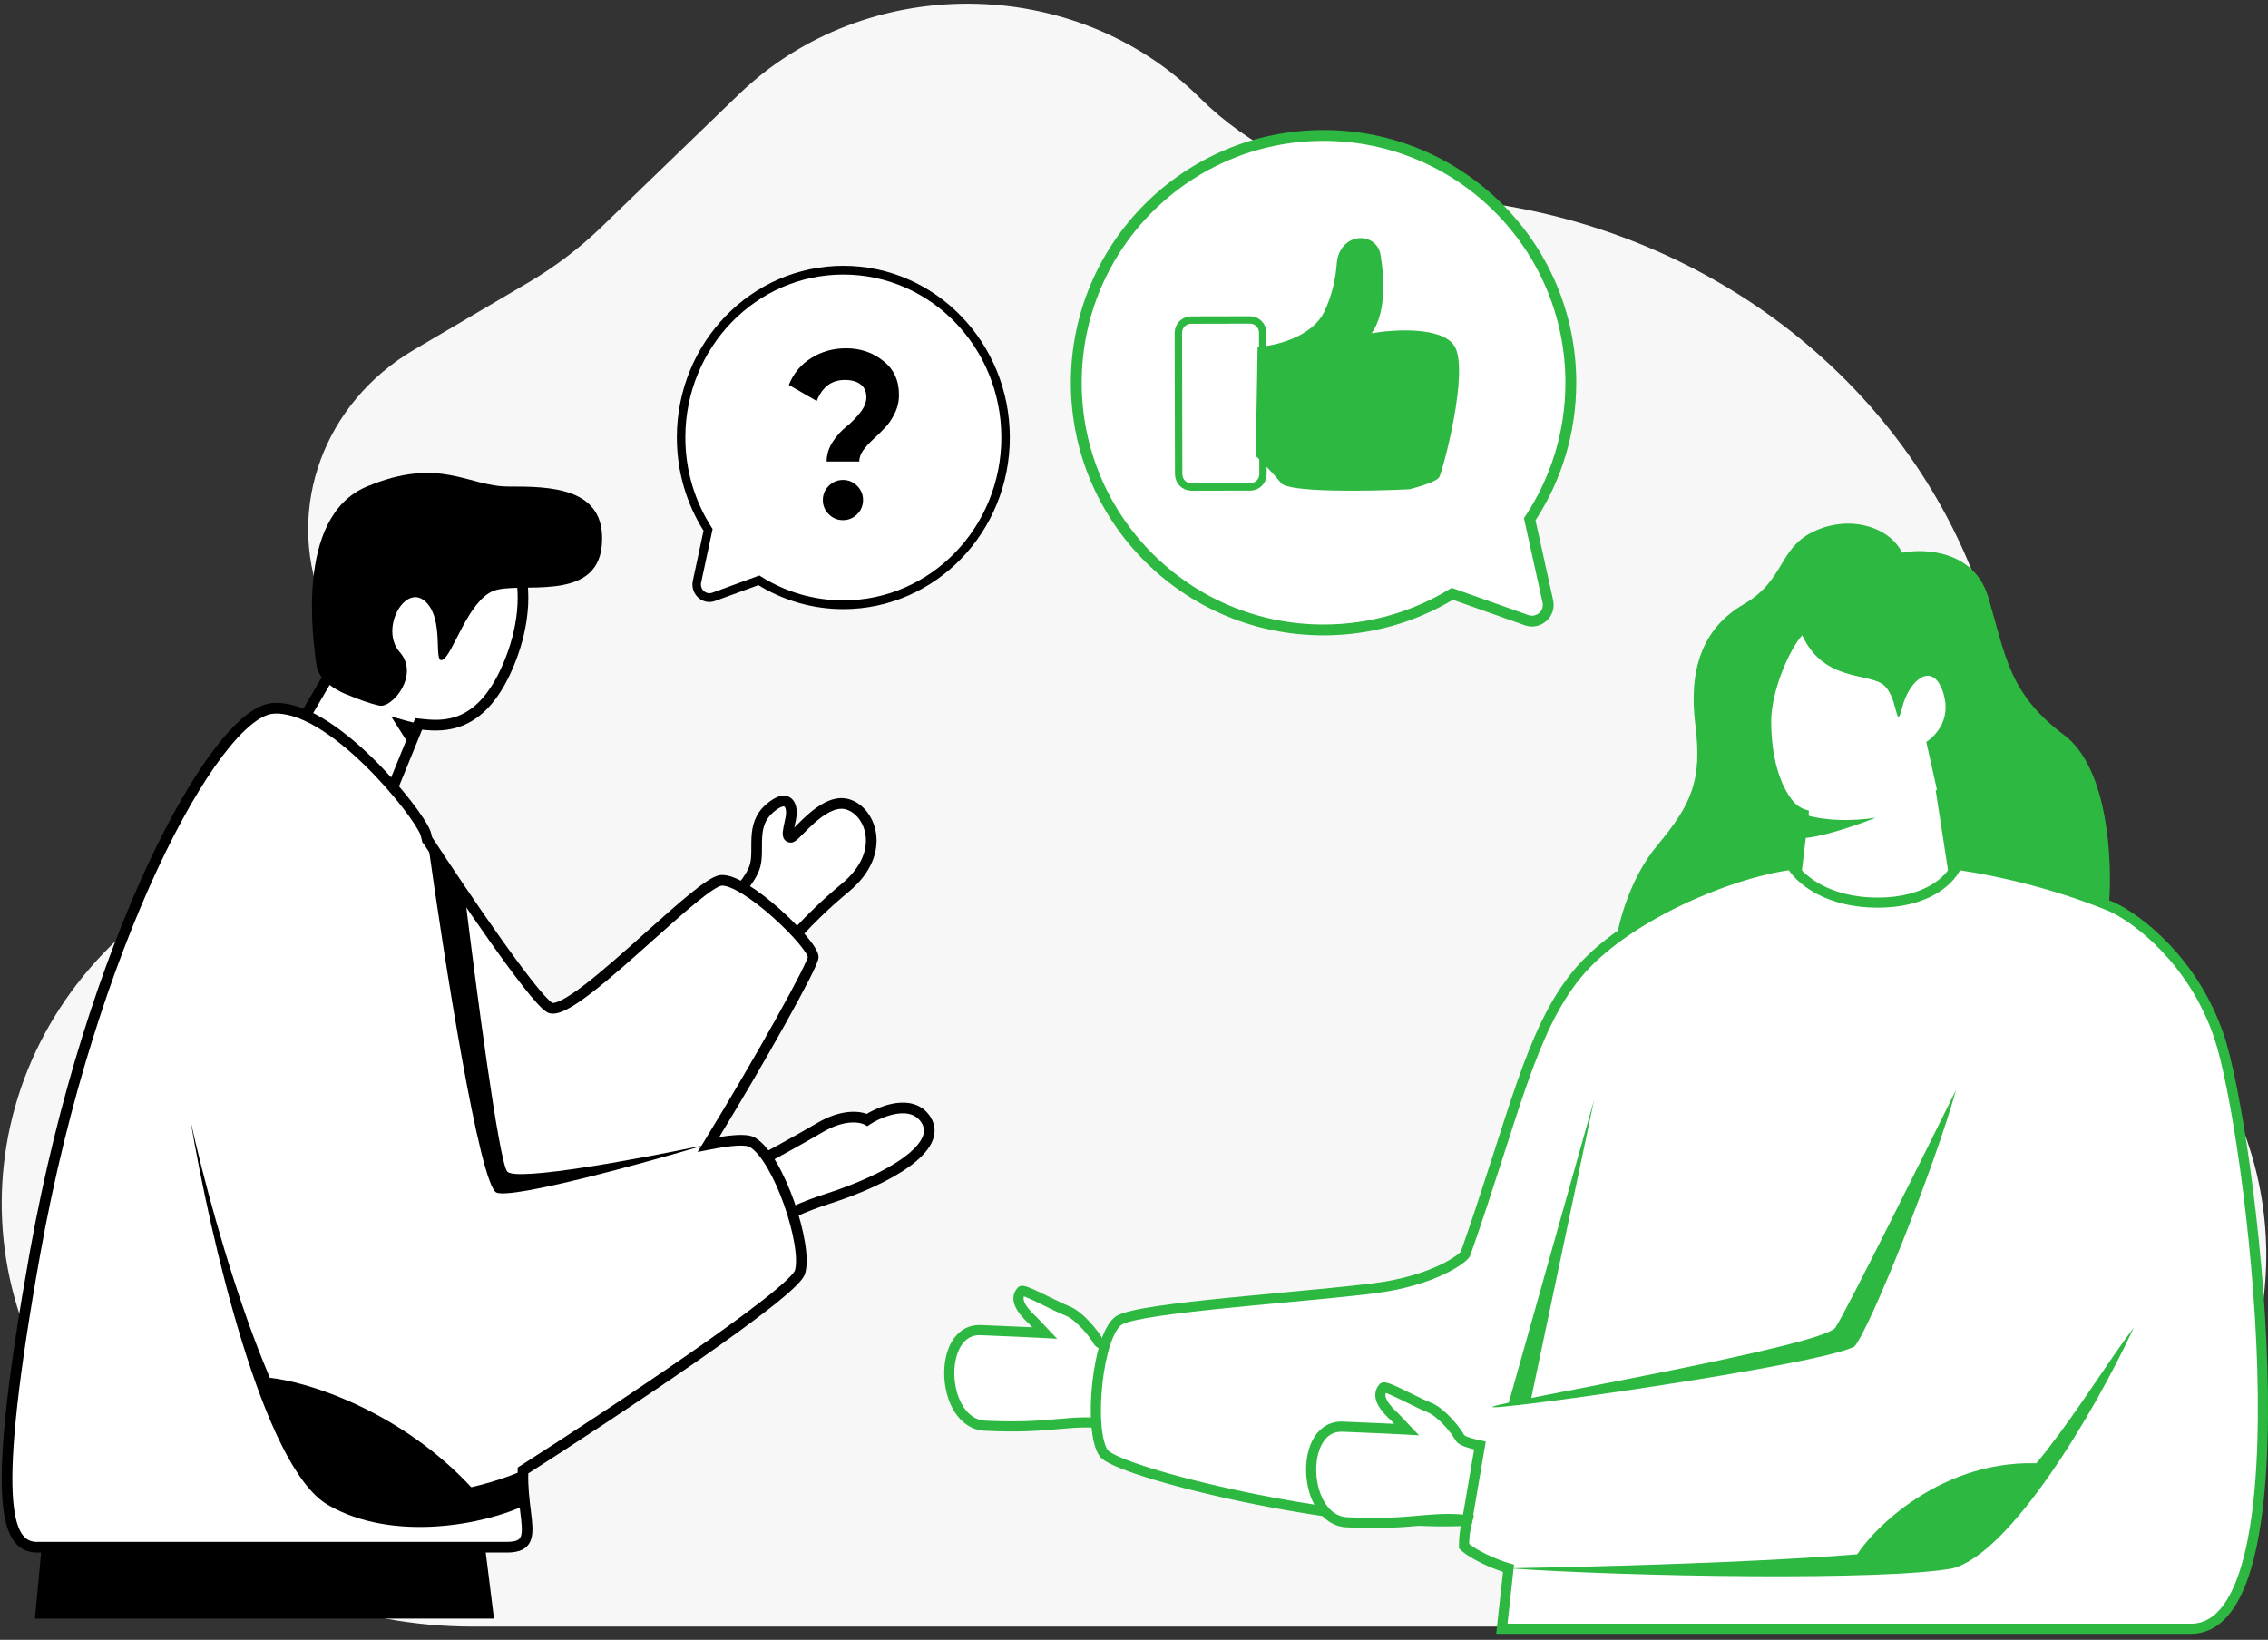 <svg width="307" height="222" viewBox="0 0 307 222" fill="none" xmlns="http://www.w3.org/2000/svg">
<rect x="0" y="0" width="307" height="222" fill="#333333" stroke="none"/>
<path d="M63.947 220.205H253.258C268.612 220.205 283.226 214.005 293.383 203.182C309.4 186.117 311.231 161.069 297.849 142.104L285.08 124.007C279.999 116.807 276.216 108.869 273.883 100.513L269.57 85.067C261.099 54.733 234.205 32.067 201.204 27.452L187.466 25.531C177.88 24.19 169.051 19.86 162.397 13.236C145.514 -3.57 117.137 -3.771 99.986 12.795L81.401 30.746C78.434 33.612 75.112 36.133 71.506 38.254L56.025 47.362C43.883 54.506 38.672 68.633 43.502 81.309C47.906 92.866 43.987 105.777 33.758 113.409L20.617 123.215C-4.651 142.07 -6.751 177.428 16.127 198.809L21.343 203.684C32.665 214.266 47.982 220.205 63.947 220.205Z" fill="#F7F7F7"/>
<path d="M148.632 181.568C149.026 182.303 152.308 182.835 153.9 183.009L154.408 187.935L150.902 192.878C144.715 191.928 143.03 193.493 133.332 193.014C127.256 192.713 126.715 179.772 132.792 180.072C134.459 180.154 138.484 180.291 141.414 180.46L139.779 178.733C137.003 176.199 137.979 175.177 138.249 174.797C138.519 174.417 142.596 176.729 144.389 177.426C146.182 178.123 148.141 180.649 148.632 181.568Z" fill="white"/>
<path fill-rule="evenodd" clip-rule="evenodd" d="M130.046 182.279C130.648 181.28 131.534 180.696 132.758 180.756C133.357 180.786 134.244 180.822 135.271 180.864C137.143 180.94 139.479 181.035 141.374 181.144L143.099 181.243L140.261 178.245L140.243 178.228C138.895 176.998 138.595 176.252 138.554 175.881C138.536 175.724 138.559 175.61 138.605 175.508C138.667 175.529 138.739 175.556 138.821 175.588C139.241 175.751 139.81 176.015 140.449 176.324C140.753 176.471 141.074 176.629 141.399 176.789C142.401 177.281 143.437 177.791 144.14 178.064C144.888 178.355 145.739 179.066 146.496 179.88C147.244 180.685 147.817 181.499 148.027 181.891C148.155 182.13 148.36 182.295 148.531 182.407C148.713 182.526 148.924 182.627 149.141 182.714C149.577 182.889 150.113 183.04 150.662 183.166C151.538 183.369 152.505 183.524 153.274 183.624L153.699 187.75L150.586 192.139C147.646 191.727 145.687 191.882 143.373 192.087C143.305 192.093 143.237 192.099 143.168 192.105C140.815 192.313 138.031 192.56 133.366 192.329C132.123 192.268 131.13 191.568 130.406 190.45C129.676 189.323 129.254 187.812 129.19 186.289C129.127 184.762 129.426 183.307 130.046 182.279ZM138.355 175.439C138.355 175.439 138.356 175.439 138.357 175.439L138.355 175.439ZM129.254 191.194C130.15 192.579 131.504 193.609 133.298 193.698C138.058 193.933 140.915 193.68 143.29 193.47C143.359 193.464 143.427 193.458 143.494 193.452C145.885 193.241 147.787 193.093 150.798 193.555L151.217 193.619L155.117 188.121L154.526 182.388L153.975 182.328C153.196 182.243 152.006 182.07 150.971 181.831C150.452 181.711 149.994 181.58 149.654 181.443C149.484 181.375 149.362 181.312 149.282 181.26C149.25 181.24 149.232 181.225 149.222 181.216C148.933 180.686 148.289 179.794 147.502 178.947C146.708 178.094 145.684 177.194 144.638 176.787C143.996 176.538 143.045 176.07 142.061 175.586C141.723 175.421 141.382 175.253 141.047 175.091C140.409 174.782 139.796 174.496 139.319 174.311C139.085 174.22 138.852 174.14 138.652 174.1C138.555 174.081 138.424 174.062 138.285 174.073C138.164 174.083 137.88 174.131 137.689 174.401C137.68 174.414 137.668 174.429 137.654 174.448C137.501 174.652 137.096 175.192 137.19 176.033C137.287 176.898 137.882 177.926 139.298 179.222L139.737 179.686C138.239 179.613 136.638 179.548 135.29 179.493C134.274 179.452 133.401 179.416 132.826 179.388C131.011 179.298 129.686 180.219 128.87 181.572C128.073 182.895 127.748 184.637 127.819 186.346C127.891 188.059 128.364 189.82 129.254 191.194Z" fill="#2DB841"/>
<path d="M262.781 107.435L264.648 119.548C263.715 122.033 260.169 127.002 253.449 127.002C246.73 127.002 243.806 121.101 243.184 118.151L244.117 110.231C242.562 109.765 239.358 107.156 238.984 100.447C238.518 92.061 240.384 80.88 246.45 78.085C252.516 75.29 261.848 77.619 267.447 90.664C271.927 101.099 266.203 106.193 262.781 107.435Z" fill="white"/>
<path fill-rule="evenodd" clip-rule="evenodd" d="M256.821 79.049C260.431 80.824 264.065 84.523 266.817 90.934C268.995 96.009 268.655 99.682 267.457 102.203C266.247 104.75 264.114 106.222 262.547 106.792L262.017 106.984L263.941 119.471C262.978 121.842 259.64 126.317 253.449 126.317C250.318 126.317 248.084 124.951 246.542 123.227C245.025 121.53 244.189 119.494 243.879 118.117L244.866 109.74L244.314 109.574C243.113 109.215 240.032 106.919 239.67 100.409C239.44 96.273 239.787 91.459 240.929 87.353C242.081 83.211 243.99 79.974 246.738 78.707C249.58 77.397 253.212 77.275 256.821 79.049ZM257.427 77.82C253.453 75.867 249.387 75.977 246.163 77.463C242.845 78.992 240.787 82.742 239.607 86.986C238.416 91.267 238.063 96.236 238.299 100.485C238.649 106.772 241.437 109.758 243.374 110.675L242.489 118.182L242.513 118.292C242.844 119.865 243.778 122.192 245.518 124.139C247.274 126.103 249.862 127.688 253.449 127.688C260.553 127.688 264.296 122.436 265.29 119.789L265.353 119.621L263.542 107.867C265.311 107.083 267.438 105.441 268.697 102.791C270.097 99.846 270.379 95.755 268.078 90.394C265.231 83.76 261.399 79.772 257.427 77.82Z" fill="#2DB841"/>
<path d="M254.155 122.199C247.063 122.199 243.423 118.783 242.49 117.075C233.935 118.162 219.646 124.269 213.392 131.983C207.138 139.696 204.992 150.822 198.386 169.698C198.211 170.27 194.175 173.388 185.925 174.418C175.613 175.705 154.558 176.992 151.551 178.708C148.543 180.424 147.254 193.723 149.402 196.726C151.264 199.328 181.509 206.815 198.611 205.879C198.181 207.399 198.181 208.882 198.181 209.311C199.268 210.396 202.304 211.784 204.197 212.314L203.294 220.5H296.577C312.905 220.5 304.741 153.111 300.349 140.241C296.836 129.945 289.209 124.297 285.835 122.761C278.138 119.566 269.879 117.75 264.887 117.075C264.265 118.783 261.248 122.199 254.155 122.199Z" fill="white"/>
<path fill-rule="evenodd" clip-rule="evenodd" d="M264.432 116.322L264.243 116.841C263.739 118.223 261.023 121.514 254.155 121.514C247.286 121.514 243.893 118.211 243.093 116.747L242.868 116.336L242.403 116.395C238.034 116.951 232.25 118.777 226.779 121.428C221.313 124.075 216.076 127.584 212.858 131.552C209.655 135.503 207.524 140.304 205.373 146.428C204.404 149.189 203.426 152.233 202.344 155.599C202.226 155.968 202.106 156.341 201.985 156.717C200.761 160.523 199.395 164.738 197.752 169.432C197.735 169.454 197.704 169.489 197.655 169.537C197.543 169.649 197.367 169.799 197.12 169.98C196.628 170.339 195.887 170.794 194.889 171.268C192.895 172.215 189.894 173.232 185.84 173.738C182.531 174.151 178.12 174.563 173.544 174.991C171.004 175.228 168.412 175.47 165.93 175.72C162.464 176.069 159.214 176.432 156.639 176.817C155.352 177.009 154.223 177.208 153.315 177.416C152.43 177.618 151.683 177.843 151.21 178.113C150.688 178.411 150.264 178.92 149.917 179.501C149.565 180.091 149.257 180.812 148.993 181.609C148.463 183.203 148.079 185.17 147.861 187.16C147.642 189.151 147.586 191.192 147.725 192.939C147.794 193.812 147.912 194.625 148.089 195.327C148.263 196.02 148.504 196.65 148.844 197.124C149.045 197.406 149.375 197.647 149.719 197.854C150.083 198.073 150.541 198.3 151.076 198.533C152.146 198.998 153.572 199.509 155.266 200.039C158.657 201.101 163.169 202.256 168.15 203.3C177.754 205.311 189.181 206.921 197.736 206.605C197.495 207.86 197.495 208.948 197.495 209.306V209.595L197.696 209.796C198.326 210.425 199.447 211.084 200.587 211.637C201.539 212.099 202.566 212.515 203.452 212.804L202.528 221.185H296.577C298.899 221.185 300.745 219.971 302.166 217.977C303.574 216.001 304.602 213.217 305.342 209.919C306.823 203.316 307.194 194.422 306.919 185.177C306.644 175.92 305.719 166.265 304.588 158.117C303.46 149.987 302.12 143.305 300.999 140.02C297.416 129.521 289.64 123.741 286.12 122.137L286.109 122.133L286.098 122.128C278.337 118.906 270.018 117.078 264.98 116.396L264.432 116.322ZM197.768 169.41C197.768 169.411 197.767 169.413 197.765 169.415C197.768 169.41 197.769 169.409 197.768 169.41ZM242.139 117.814C243.489 119.811 247.329 122.885 254.155 122.885C260.886 122.885 264.234 119.888 265.304 117.825C270.287 118.545 278.188 120.33 285.561 123.389C288.794 124.866 296.26 130.38 299.7 140.462C300.775 143.613 302.102 150.181 303.229 158.305C304.354 166.413 305.273 176.018 305.547 185.217C305.821 194.428 305.446 203.185 304.003 209.62C303.28 212.841 302.302 215.422 301.048 217.182C299.808 218.923 298.337 219.815 296.577 219.815H204.06L204.942 211.812L204.382 211.655C203.484 211.403 202.29 210.94 201.187 210.405C200.211 209.931 199.372 209.433 198.87 209.011C198.88 208.407 198.938 207.243 199.271 206.065L199.532 205.143L198.573 205.195C190.113 205.658 178.346 204.035 168.432 201.959C163.482 200.922 159.015 199.777 155.677 198.732C154.006 198.209 152.631 197.715 151.624 197.277C151.12 197.057 150.721 196.857 150.428 196.681C150.117 196.494 149.992 196.371 149.961 196.328C149.763 196.052 149.575 195.609 149.42 194.993C149.267 194.386 149.158 193.654 149.093 192.831C148.962 191.186 149.014 189.233 149.225 187.309C149.436 185.384 149.805 183.517 150.295 182.041C150.541 181.302 150.811 180.68 151.096 180.203C151.387 179.716 151.661 179.434 151.891 179.303C152.171 179.143 152.739 178.953 153.621 178.751C154.481 178.555 155.571 178.362 156.842 178.172C159.383 177.793 162.605 177.432 166.068 177.084C168.524 176.836 171.102 176.595 173.637 176.358C178.23 175.929 182.682 175.513 186.01 175.098C190.206 174.574 193.349 173.517 195.479 172.505C196.542 172 197.359 171.503 197.931 171.085C198.216 170.877 198.448 170.682 198.622 170.51C198.709 170.423 198.789 170.335 198.856 170.247C198.912 170.173 198.99 170.058 199.037 169.916C200.69 165.192 202.064 160.953 203.292 157.136C203.412 156.76 203.532 156.389 203.65 156.021C204.733 152.65 205.705 149.624 206.669 146.881C208.806 140.795 210.875 136.176 213.925 132.414C216.962 128.669 221.996 125.267 227.378 122.661C232.568 120.146 238.004 118.409 242.139 117.814Z" fill="#2DB841"/>
<path d="M215.8 148.821L207.206 189.577L204.198 190.006L215.8 148.821Z" fill="#2DB841"/>
<path d="M248.454 179.71C249.829 177.65 259.912 157.401 264.782 147.534C261.774 158.259 253.18 179.71 251.032 182.284C246.305 184.858 200.329 191.293 202.048 190.435C203.767 189.577 246.735 182.284 248.454 179.71Z" fill="#2DB841"/>
<path d="M262.204 208.882C273.375 205.022 282.112 188.576 288.844 179.709C283.258 191.722 272.14 210.169 264.352 212.314C255.329 214.03 220.381 213.458 204.197 212.314C221.384 212.028 257.047 210.941 262.204 208.882Z" fill="#2DB841"/>
<path d="M251.032 211.027C253.18 207.166 263.063 197.127 276.813 198.157C274.808 202.447 265.126 213.086 251.032 211.027Z" fill="#2DB841"/>
<path d="M253.916 110.696C249.063 111.442 245.361 110.696 244.117 110.23L243.65 113.492C246.263 113.492 251.582 111.628 253.916 110.696Z" fill="#2DB841"/>
<path d="M218.752 127.468C228.831 120.014 239.127 117.529 243.016 117.219L244.882 110.231C241.149 108.367 239.75 102.777 239.75 97.652C239.75 93.552 242.238 87.868 243.949 86.005C246.749 92.061 252.348 91.129 254.681 92.527C257.014 93.925 256.548 99.515 257.481 95.788C258.414 92.061 261.68 89.266 263.08 93.925C264.2 97.652 261.68 99.826 260.747 100.447L264.48 117.219C270.079 117.219 280.812 120.635 285.478 122.343C285.944 116.598 285.384 103.988 279.412 99.515C271.946 93.925 271.479 88.8 269.146 80.88C267.28 74.544 260.592 74.203 257.481 74.824C255.614 71.097 250.015 69.699 245.349 72.028C240.683 74.358 241.616 78.551 236.017 81.812C230.417 85.073 228.551 90.664 229.484 98.118C230.417 105.572 229.018 108.833 224.351 114.423C220.619 118.896 219.063 124.983 218.752 127.468Z" fill="#2DB841"/>
<path d="M193.372 190.497C195.165 191.194 197.124 193.721 197.615 194.64C197.844 195.067 199.048 195.425 200.329 195.685L198.61 205.781C193.412 205.215 191.312 206.53 182.315 206.085C176.239 205.785 175.698 192.843 181.775 193.144C183.442 193.226 187.467 193.363 190.397 193.532L188.762 191.805C185.986 189.271 186.962 188.249 187.232 187.868C187.502 187.488 191.579 189.801 193.372 190.497Z" fill="white"/>
<path fill-rule="evenodd" clip-rule="evenodd" d="M179.029 195.35C179.631 194.351 180.517 193.767 181.741 193.828C182.34 193.858 183.227 193.894 184.253 193.935C186.126 194.011 188.462 194.106 190.357 194.215L192.082 194.315L189.244 191.316L189.225 191.299C187.878 190.069 187.578 189.324 187.537 188.953C187.519 188.796 187.542 188.681 187.587 188.58C187.649 188.601 187.721 188.627 187.804 188.659C188.224 188.822 188.793 189.087 189.432 189.396C189.736 189.543 190.057 189.701 190.382 189.86C191.383 190.353 192.42 190.863 193.123 191.136C193.87 191.426 194.722 192.137 195.479 192.951C196.227 193.756 196.8 194.57 197.01 194.963C197.156 195.236 197.405 195.417 197.606 195.536C197.823 195.664 198.079 195.774 198.346 195.87C198.703 195.998 199.114 196.112 199.543 196.214L198.041 205.038C195.822 204.851 194.123 205.002 192.162 205.176C192.051 205.185 191.94 205.195 191.827 205.205C189.545 205.406 186.804 205.621 182.349 205.401C181.105 205.339 180.113 204.639 179.389 203.522C178.659 202.394 178.237 200.883 178.173 199.361C178.109 197.834 178.409 196.379 179.029 195.35ZM187.338 188.511C187.338 188.511 187.339 188.511 187.339 188.511L187.338 188.511ZM178.236 204.266C179.133 205.651 180.487 206.681 182.281 206.769C186.823 206.994 189.632 206.774 191.948 206.57C192.053 206.561 192.158 206.552 192.262 206.542C194.416 206.352 196.129 206.2 198.536 206.462L199.178 206.532L201.117 195.145L200.465 195.013C199.838 194.886 199.254 194.739 198.809 194.58C198.586 194.5 198.419 194.424 198.306 194.357C198.246 194.322 198.216 194.298 198.205 194.288C197.916 193.758 197.272 192.866 196.484 192.019C195.691 191.166 194.666 190.265 193.621 189.859C192.979 189.609 192.028 189.142 191.044 188.658C190.706 188.492 190.364 188.324 190.03 188.162C189.392 187.854 188.778 187.567 188.302 187.382C188.068 187.291 187.835 187.212 187.635 187.172C187.538 187.152 187.407 187.133 187.268 187.145C187.147 187.155 186.863 187.203 186.672 187.472C186.663 187.485 186.651 187.501 186.637 187.519C186.484 187.724 186.079 188.264 186.173 189.105C186.269 189.97 186.865 190.997 188.281 192.294L188.72 192.757C187.222 192.685 185.621 192.619 184.273 192.565C183.257 192.523 182.384 192.488 181.809 192.459C179.994 192.37 178.669 193.291 177.853 194.643C177.056 195.966 176.731 197.709 176.802 199.418C176.874 201.13 177.346 202.892 178.236 204.266Z" fill="#2DB841"/>
<path d="M66.867 219.127L65.439 207.665H5.803L4.732 219.127H66.867Z" fill="black"/>
<path d="M111.052 152.616C107.859 154.483 103.736 156.728 102.073 157.618L100.078 168.622C101.297 167.399 105.398 164.42 112.049 162.286C120.363 159.618 127.679 155.283 125.351 151.615C123.489 148.681 119.254 150.393 117.37 151.615C116.594 151.171 114.244 150.748 111.052 152.616Z" fill="white"/>
<path fill-rule="evenodd" clip-rule="evenodd" d="M121.469 150.772C120.077 150.967 118.647 151.647 117.761 152.222L117.393 152.461L117.013 152.243C116.517 151.958 114.447 151.466 111.415 153.24C108.393 155.007 104.545 157.109 102.72 158.09L101.139 166.805C103.202 165.297 106.816 163.206 111.83 161.597C115.953 160.274 119.778 158.552 122.268 156.74C123.518 155.83 124.368 154.942 124.781 154.127C125.172 153.356 125.168 152.673 124.743 152.003C124.024 150.869 122.847 150.579 121.469 150.772ZM121.269 149.34C122.945 149.106 124.816 149.426 125.959 151.227C126.698 152.391 126.652 153.626 126.066 154.782C125.502 155.895 124.441 156.945 123.114 157.91C120.449 159.85 116.46 161.629 112.269 162.974C105.704 165.08 101.71 168.007 100.587 169.132L98.956 170.768L101.426 157.144L101.734 156.979C103.393 156.092 107.508 153.852 110.689 151.991C113.668 150.248 116.077 150.333 117.318 150.798C118.324 150.199 119.783 149.549 121.269 149.34Z" fill="black"/>
<path d="M102.202 117.222C101.685 119.03 99.618 121.204 98.649 122.065C100.479 125.078 104.334 130.847 105.109 129.814C106.078 128.522 108.661 124.97 114.475 120.127C120.288 115.284 117.705 109.473 114.475 108.827C111.245 108.181 107.693 113.347 107.047 113.347C106.401 113.347 106.724 112.378 107.047 110.764C107.37 109.15 106.724 107.213 104.14 109.473C101.556 111.733 102.848 114.961 102.202 117.222Z" fill="white"/>
<path fill-rule="evenodd" clip-rule="evenodd" d="M105.914 109.192C105.648 109.263 105.222 109.484 104.613 110.017C103.529 110.966 103.239 112.11 103.164 113.389C103.138 113.827 103.138 114.246 103.138 114.681C103.138 114.91 103.138 115.143 103.134 115.386C103.124 116.054 103.084 116.759 102.895 117.42C102.596 118.466 101.876 119.553 101.157 120.451C100.615 121.127 100.042 121.736 99.573 122.19C100.472 123.643 101.715 125.534 102.847 127.017C103.486 127.855 104.063 128.527 104.507 128.921C104.598 129.001 104.674 129.062 104.736 129.107C105.858 127.611 108.507 124.16 114.015 119.571C116.761 117.283 117.433 114.859 117.154 113.011C116.866 111.106 115.59 109.786 114.334 109.535C113.738 109.416 113.077 109.555 112.361 109.909C111.645 110.262 110.933 110.8 110.268 111.387C109.711 111.879 109.21 112.382 108.777 112.817C108.694 112.902 108.613 112.983 108.534 113.062C108.299 113.297 108.075 113.516 107.884 113.678C107.789 113.759 107.683 113.842 107.573 113.908C107.487 113.96 107.293 114.07 107.047 114.07C106.878 114.07 106.682 114.038 106.494 113.931C106.298 113.82 106.163 113.658 106.079 113.483C105.933 113.177 105.944 112.834 105.966 112.595C105.998 112.241 106.099 111.766 106.209 111.251C106.253 111.046 106.298 110.834 106.34 110.622C106.408 110.284 106.42 109.946 106.379 109.67C106.336 109.379 106.248 109.245 106.199 109.201C106.199 109.2 106.199 109.2 106.198 109.199C106.187 109.188 106.133 109.134 105.914 109.192ZM104.927 129.22C104.927 129.22 104.926 129.22 104.925 129.219C104.926 129.22 104.927 129.22 104.927 129.22ZM107.805 109.456C107.875 109.927 107.847 110.436 107.753 110.906C107.696 111.192 107.642 111.444 107.594 111.668C107.566 111.801 107.54 111.924 107.516 112.039C107.516 112.038 107.517 112.038 107.517 112.038C107.59 111.964 107.668 111.886 107.749 111.805C108.181 111.37 108.72 110.827 109.316 110.302C110.023 109.678 110.845 109.046 111.724 108.612C112.603 108.178 113.597 107.914 114.616 108.118C116.589 108.512 118.22 110.422 118.579 112.795C118.946 115.225 118.002 118.128 114.935 120.683C109.375 125.315 106.811 128.742 105.786 130.113C105.75 130.16 105.716 130.205 105.684 130.248C105.535 130.446 105.322 130.59 105.065 130.639C104.827 130.685 104.61 130.641 104.444 130.582C104.126 130.47 103.82 130.241 103.552 130.004C102.999 129.512 102.353 128.748 101.702 127.896C100.392 126.177 98.956 123.958 98.034 122.44L97.721 121.924L98.171 121.523C98.628 121.117 99.359 120.388 100.033 119.545C100.72 118.689 101.292 117.784 101.509 117.022C101.643 116.553 101.684 116.007 101.694 115.364C101.697 115.168 101.697 114.958 101.697 114.74C101.697 114.279 101.697 113.782 101.725 113.304C101.811 111.84 102.167 110.239 103.666 108.928C104.349 108.33 104.973 107.947 105.545 107.795C106.153 107.634 106.731 107.733 107.167 108.13C107.563 108.489 107.737 109 107.805 109.456ZM106.829 112.67C106.816 112.678 106.817 112.675 106.831 112.668C106.831 112.669 106.83 112.67 106.829 112.67Z" fill="black"/>
<path d="M44.578 91.374L40.085 99.054L51.837 109.876L56.676 98.007L56.746 98.015C59.87 98.366 65.346 98.981 69.12 89.279C72.922 79.504 70.848 67.984 56.676 68.333C45.339 68.612 43.887 83.81 44.578 91.374Z" fill="white"/>
<path fill-rule="evenodd" clip-rule="evenodd" d="M64.785 70.716C62.794 69.609 60.141 68.971 56.694 69.056C51.446 69.185 48.438 72.728 46.795 77.364C45.148 82.012 44.956 87.589 45.296 91.308L45.317 91.539L41.001 98.917L51.562 108.642L56.215 97.228L56.826 97.296C58.394 97.473 60.36 97.683 62.392 96.759C64.4 95.845 66.607 93.753 68.449 89.017C70.31 84.232 70.688 79.123 68.981 75.305C68.134 73.41 66.769 71.82 64.785 70.716ZM70.296 74.714C72.218 79.013 71.732 84.552 69.791 89.542C67.859 94.508 65.44 96.959 62.987 98.075C60.79 99.074 58.673 98.948 57.138 98.785L52.112 111.111L39.169 99.192L43.84 91.207C43.517 87.363 43.732 81.693 45.437 76.88C47.182 71.955 50.569 67.76 56.659 67.611C60.297 67.521 63.218 68.192 65.484 69.452C67.755 70.716 69.329 72.55 70.296 74.714Z" fill="black"/>
<path fill-rule="evenodd" clip-rule="evenodd" d="M4.732 209.456C0.804 209.098 -1.306 203.441 4.732 169.696C12.231 127.787 29.015 96.623 36.871 95.907C44.727 95.19 56.511 109.876 57.583 112.742C57.648 112.916 57.732 113.241 57.835 113.699C57.87 113.738 57.905 113.777 57.94 113.817C62.463 120.742 72.081 134.951 74.366 136.383C75.989 137.4 82.219 131.832 87.888 126.765C92.201 122.91 96.189 119.344 97.578 119.19C100.792 118.832 110.077 127.787 110.077 129.578C110.077 130.599 102.989 143.392 95.905 154.926C98.827 154.35 101.032 154.151 101.863 154.652C105.434 156.801 109.363 168.621 108.291 172.203C107.434 175.069 82.937 191.307 70.796 199.068C70.718 201.197 70.946 203.038 71.134 204.553C71.526 207.711 71.742 209.456 68.653 209.456H4.732Z" fill="white"/>
<path fill-rule="evenodd" clip-rule="evenodd" d="M57.31 110.771C57.755 111.453 58.094 112.051 58.258 112.488C58.331 112.684 58.41 112.987 58.496 113.356L58.513 113.375L58.542 113.421C60.801 116.878 64.331 122.154 67.58 126.741C69.205 129.036 70.754 131.151 72.037 132.779C72.679 133.593 73.248 134.278 73.722 134.799C74.213 135.338 74.555 135.649 74.748 135.771C74.732 135.76 74.793 135.809 75.045 135.76C75.288 135.713 75.619 135.592 76.041 135.378C76.881 134.95 77.947 134.224 79.171 133.282C81.615 131.404 84.567 128.765 87.409 126.225L87.419 126.216C89.567 124.295 91.653 122.432 93.376 121.029C94.238 120.326 95.024 119.728 95.691 119.291C96.025 119.073 96.341 118.888 96.63 118.749C96.91 118.615 97.208 118.504 97.499 118.472C98.066 118.408 98.688 118.553 99.294 118.784C99.912 119.02 100.581 119.372 101.265 119.795C102.634 120.641 104.13 121.811 105.51 123.037C106.892 124.263 108.178 125.564 109.125 126.68C109.597 127.237 109.996 127.762 110.282 128.218C110.424 128.446 110.547 128.67 110.636 128.881C110.72 129.083 110.797 129.326 110.797 129.578C110.797 129.781 110.725 130 110.675 130.144C110.612 130.322 110.524 130.537 110.417 130.78C110.202 131.268 109.89 131.91 109.5 132.676C108.719 134.211 107.607 136.275 106.276 138.662C103.825 143.061 100.622 148.574 97.36 153.929C98.198 153.795 98.961 153.702 99.627 153.664C100.161 153.633 100.65 153.635 101.075 153.684C101.49 153.732 101.9 153.831 102.234 154.032C103.29 154.667 104.28 155.944 105.147 157.433C106.029 158.947 106.839 160.782 107.498 162.649C108.156 164.517 108.67 166.439 108.952 168.133C109.228 169.795 109.3 171.347 108.981 172.411C108.884 172.736 108.658 173.061 108.418 173.353C108.162 173.663 107.825 174.011 107.426 174.388C106.627 175.144 105.533 176.059 104.222 177.088C101.599 179.147 98.064 181.698 94.186 184.394C86.562 189.695 77.579 195.584 71.505 199.472C71.468 201.378 71.673 203.041 71.849 204.464L71.852 204.485C71.948 205.258 72.038 205.983 72.066 206.619C72.094 207.256 72.066 207.878 71.881 208.423C71.684 208.999 71.317 209.47 70.731 209.775C70.177 210.065 69.479 210.179 68.653 210.179H4.699L4.667 210.176C3.477 210.068 2.391 209.533 1.606 208.207C0.859 206.945 0.408 205.005 0.275 202.13C0.007 196.363 1.003 186.441 4.023 169.568C7.782 148.556 13.871 130.228 20.015 117.048C23.085 110.461 26.179 105.139 29.016 101.407C30.434 99.542 31.802 98.055 33.087 97.004C34.358 95.964 35.615 95.296 36.806 95.187C38.992 94.988 41.362 95.86 43.638 97.21C45.93 98.57 48.218 100.469 50.272 102.462C52.329 104.457 54.17 106.564 55.567 108.357C56.266 109.253 56.857 110.076 57.31 110.771ZM42.904 98.454C40.727 97.163 38.678 96.468 36.936 96.627C36.163 96.697 35.176 97.16 33.997 98.124C32.831 99.079 31.54 100.471 30.162 102.283C27.409 105.906 24.365 111.128 21.32 117.66C15.233 130.719 9.18 148.926 5.441 169.824C2.422 186.696 1.455 196.475 1.714 202.063C1.844 204.864 2.281 206.515 2.845 207.469C3.365 208.347 4.005 208.658 4.766 208.733H68.653C69.371 208.733 69.805 208.63 70.066 208.493C70.297 208.373 70.43 208.21 70.517 207.955C70.615 207.669 70.652 207.262 70.626 206.684C70.601 206.111 70.518 205.44 70.419 204.642L70.418 204.629C70.23 203.117 69.996 201.229 70.076 199.042L70.089 198.663L70.408 198.459C76.474 194.581 85.626 188.587 93.365 183.206C97.235 180.515 100.744 177.983 103.334 175.949C104.631 174.932 105.686 174.048 106.438 173.336C106.814 172.98 107.104 172.678 107.307 172.431C107.408 172.309 107.482 172.207 107.532 172.127C107.557 172.087 107.574 172.055 107.586 172.032C107.591 172.02 107.595 172.011 107.598 172.005C107.6 171.999 107.601 171.996 107.601 171.996C107.818 171.269 107.801 170 107.53 168.371C107.265 166.774 106.775 164.935 106.139 163.131C105.503 161.327 104.728 159.579 103.903 158.162C103.062 156.718 102.223 155.711 101.493 155.271C101.411 155.222 101.234 155.158 100.91 155.12C100.596 155.084 100.196 155.079 99.71 155.107C98.737 155.163 97.493 155.35 96.044 155.635L94.428 155.954L95.292 154.547C98.828 148.789 102.366 142.716 105.018 137.957C106.345 135.577 107.447 133.53 108.217 132.019C108.602 131.262 108.9 130.647 109.099 130.194C109.2 129.967 109.271 129.791 109.316 129.664C109.333 129.615 109.343 129.581 109.349 129.56C109.343 129.537 109.331 129.498 109.307 129.442C109.259 129.326 109.179 129.174 109.061 128.987C108.826 128.612 108.475 128.146 108.027 127.617C107.132 126.562 105.896 125.31 104.555 124.119C103.212 122.927 101.785 121.814 100.509 121.025C99.871 120.631 99.287 120.328 98.782 120.135C98.264 119.938 97.894 119.882 97.658 119.908C97.601 119.915 97.471 119.948 97.25 120.054C97.038 120.155 96.781 120.304 96.478 120.502C95.873 120.898 95.131 121.461 94.284 122.151C92.59 123.531 90.528 125.373 88.367 127.304L88.352 127.318C85.528 129.842 82.538 132.515 80.048 134.429C78.804 135.386 77.654 136.178 76.692 136.667C76.213 136.911 75.747 137.097 75.317 137.18C74.895 137.261 74.407 137.261 73.985 136.996C73.607 136.759 73.148 136.313 72.658 135.774C72.151 135.217 71.558 134.502 70.906 133.675C69.602 132.019 68.035 129.881 66.405 127.578C63.157 122.992 59.633 117.727 57.367 114.259C57.344 114.233 57.322 114.208 57.299 114.183L57.173 114.042L57.132 113.857C57.028 113.394 56.953 113.116 56.908 112.996C56.804 112.717 56.54 112.23 56.105 111.563C55.678 110.909 55.111 110.119 54.432 109.247C53.072 107.502 51.275 105.446 49.27 103.501C47.263 101.553 45.065 99.736 42.904 98.454Z" fill="black"/>
<path d="M46.512 200.859C55.083 204.298 66.272 201.098 70.795 199.068L71.153 203.725C65.796 206.351 53.226 208.883 44.37 203.725C35.514 198.567 28.419 167.188 25.8 151.786C29.134 166.711 37.942 197.42 46.512 200.859Z" fill="black"/>
<path d="M42.828 90.011C43.102 92.218 45.906 93.69 47.273 94.15C48.071 94.495 50.009 95.254 51.377 95.53C53.086 95.875 56.847 91.391 54.112 88.286C51.377 85.182 54.796 78.974 57.531 81.388C60.267 83.802 58.557 90.011 59.925 89.321C61.293 88.631 63.344 81.388 66.763 80.008C70.183 78.629 80.783 81.733 81.467 73.8C82.15 65.867 74.286 65.866 68.815 65.866C63.344 65.866 59.583 61.727 49.667 65.866C39.751 70.005 42.486 87.252 42.828 90.011Z" fill="black"/>
<path d="M64.01 201.576C54.297 190.973 41.513 187.009 36.514 186.531C37.585 190.71 42.584 199.928 46.87 201.217C53.654 203.725 60.797 202.292 64.01 201.576Z" fill="black"/>
<path d="M68.653 158.592C67.51 157.159 64.368 133.159 62.939 121.339L57.94 114.175C60.082 129.577 64.939 160.598 67.224 161.457C69.51 162.317 86.984 157.517 95.435 155.01C86.984 156.801 69.796 160.024 68.653 158.592Z" fill="black"/>
<path d="M52.94 96.981C53.797 97.268 55.916 97.817 56.868 98.056L55.44 100.922L52.94 96.981Z" fill="black"/>
<path d="M136.117 59.223C136.117 71.731 126.285 81.87 114.156 81.87C109.967 81.87 106.052 80.661 102.722 78.562L96.606 80.799C95.33 81.265 94.055 80.104 94.347 78.741L95.846 71.732C93.539 68.148 92.195 63.847 92.195 59.223C92.195 46.715 102.027 36.575 114.156 36.575C126.285 36.575 136.117 46.715 136.117 59.223Z" fill="white"/>
<path fill-rule="evenodd" clip-rule="evenodd" d="M114.156 37.168C125.968 37.168 135.543 47.042 135.543 59.223C135.543 71.403 125.968 81.278 114.156 81.278C110.076 81.278 106.264 80.1 103.021 78.057L102.788 77.909L96.414 80.241C95.564 80.552 94.713 79.777 94.908 78.869L96.46 71.614L96.325 71.404C94.078 67.914 92.77 63.727 92.77 59.223C92.77 47.042 102.345 37.168 114.156 37.168ZM136.692 59.223C136.692 46.388 126.602 35.983 114.156 35.983C101.71 35.983 91.621 46.388 91.621 59.223C91.621 63.877 92.948 68.213 95.233 71.848L93.786 78.614C93.397 80.43 95.097 81.979 96.798 81.358L102.658 79.214C106.025 81.278 109.957 82.463 114.156 82.463C126.602 82.463 136.692 72.058 136.692 59.223Z" fill="black"/>
<path d="M111.896 62.48C111.896 61.541 112.174 60.645 112.728 59.792C113.304 58.939 113.923 58.256 114.584 57.744C115.246 57.211 115.854 56.592 116.408 55.888C116.984 55.184 117.272 54.48 117.272 53.776C117.272 53.029 117.016 52.453 116.504 52.048C115.992 51.643 115.278 51.44 114.36 51.44C112.568 51.44 111.299 52.389 110.552 54.288L106.776 52.112C107.416 50.533 108.43 49.317 109.816 48.464C111.224 47.589 112.792 47.152 114.52 47.152C116.462 47.152 118.136 47.717 119.544 48.848C120.974 49.957 121.688 51.493 121.688 53.456C121.688 54.352 121.496 55.184 121.112 55.952C120.75 56.72 120.302 57.381 119.768 57.936C119.256 58.469 118.734 58.981 118.2 59.472C117.688 59.941 117.24 60.432 116.856 60.944C116.494 61.456 116.312 61.968 116.312 62.48H111.896ZM116.024 69.616C115.491 70.149 114.851 70.416 114.104 70.416C113.358 70.416 112.718 70.149 112.184 69.616C111.651 69.083 111.384 68.443 111.384 67.696C111.384 66.949 111.651 66.309 112.184 65.776C112.718 65.243 113.358 64.976 114.104 64.976C114.851 64.976 115.491 65.243 116.024 65.776C116.558 66.309 116.824 66.949 116.824 67.696C116.824 68.443 116.558 69.083 116.024 69.616Z" fill="black"/>
<path d="M145.687 51.808C145.687 70.294 160.673 85.28 179.159 85.28C185.544 85.28 191.511 83.493 196.587 80.391L206.633 83.954C208.262 84.531 209.89 83.093 209.518 81.406L207.067 70.296C210.583 64.999 212.631 58.643 212.631 51.808C212.631 33.322 197.645 18.336 179.159 18.336C160.673 18.336 145.687 33.322 145.687 51.808Z" fill="white"/>
<path fill-rule="evenodd" clip-rule="evenodd" d="M179.159 19.07C161.078 19.07 146.421 33.727 146.421 51.808C146.421 69.889 161.078 84.547 179.159 84.547C185.405 84.547 191.24 82.798 196.205 79.765L196.503 79.583L206.879 83.263C207.964 83.648 209.05 82.689 208.801 81.564L206.283 70.15L206.455 69.891C209.894 64.71 211.898 58.494 211.898 51.808C211.898 33.727 197.24 19.07 179.159 19.07ZM144.954 51.808C144.954 32.917 160.268 17.602 179.159 17.602C198.05 17.602 213.365 32.917 213.365 51.808C213.365 58.679 211.338 65.079 207.849 70.44L210.234 81.248C210.73 83.498 208.559 85.415 206.388 84.645L196.669 81.198C191.546 84.257 185.557 86.014 179.159 86.014C160.268 86.014 144.954 70.699 144.954 51.808Z" fill="#2DB841"/>
<path d="M179.247 42.211C177.547 45.694 172.53 46.834 170.234 46.969L169.983 61.73C170.529 62.236 171.976 63.672 173.401 65.369C174.23 66.7 185.318 66.506 190.758 66.242C191.958 65.949 194.448 65.213 194.811 64.613C195.265 63.863 198.951 50.181 196.878 46.852C195.22 44.19 188.711 44.586 185.664 45.118C187.571 42.452 187.449 37.96 186.867 34.463C186.557 32.599 184.536 31.714 182.851 32.547C181.709 33.112 181.041 34.333 180.952 35.61C180.825 37.422 180.383 39.884 179.247 42.211Z" fill="#2DB841"/>
<path d="M159.505 45.064C159.503 44.106 160.272 43.333 161.216 43.331L169.203 43.313C170.147 43.311 170.919 44.081 170.921 45.039L170.963 64.182C170.965 65.14 170.196 65.912 169.252 65.915L161.265 65.932C160.321 65.934 159.549 65.165 159.547 64.207L159.505 45.064Z" stroke="#2DB841"/>
</svg>
